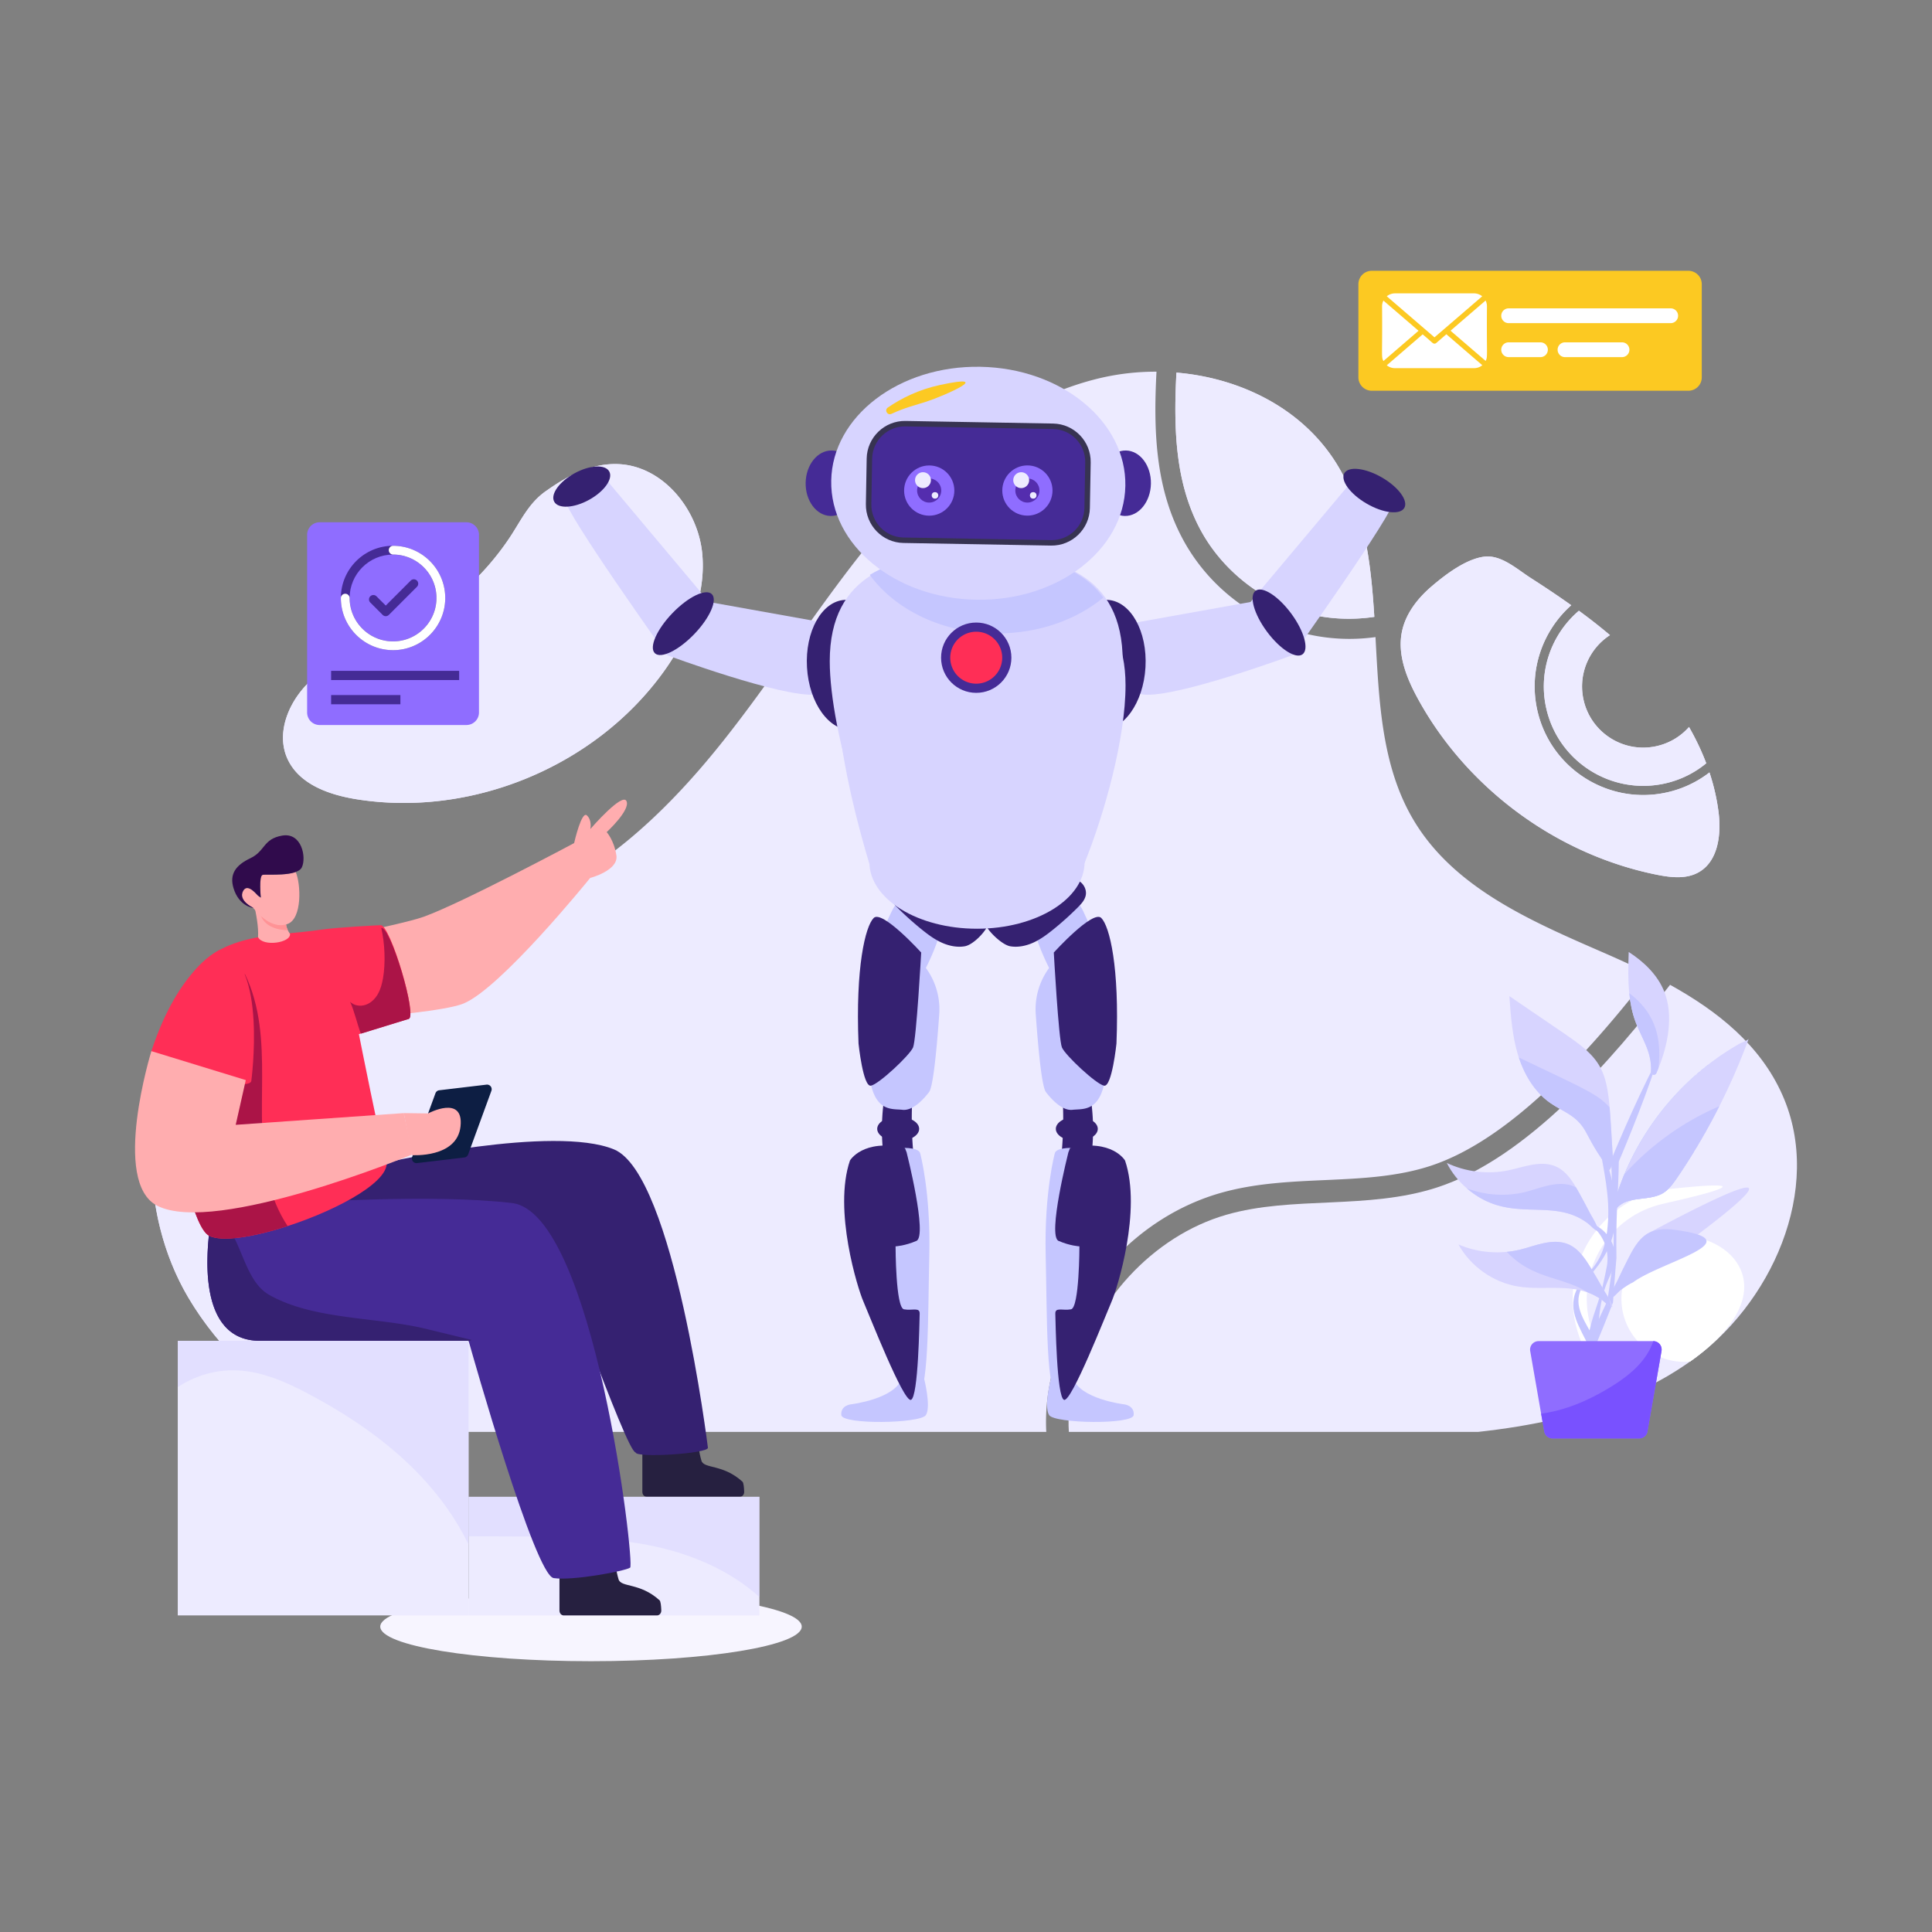 <svg xmlns="http://www.w3.org/2000/svg" xmlns:xlink="http://www.w3.org/1999/xlink" viewBox="0 0 600 600" id="artificial-marketing"><rect x="0" y="0" width="600" height="600" fill="#808080" stroke="none"/><g><path fill="#edebff" d="M205.656 209.215c-21.28 29.04-59.47 44.71-95.03 38.98-8.31-1.35-17.34-4.49-21.12-12.05-4.38-8.79.71-19.81 8.39-25.97 7.64-6.21 17.38-9.11 26.21-13.41 2.99-1.46 5.91-3.11 8.72-4.91 10.629-6.863 19.156-15.422 25.53-25 3.478-5.235 5.938-10.844 11.5-14.56 2.92-2.07 6.04-4 9.33-5.47 1.39-.61 2.81-1.15 4.27-1.57 2.82-.84 5.76-1.27 8.79-1.11 13.57.71 24.23 13.72 25.78 27.2 1.51 13.53-4.34 26.93-12.37 37.87zM529.89 237.045a30.531 30.531 0 0 1-12.8 6.26c-16.61 3.73-33.16-6.74-36.89-23.35-2.6-11.56 1.69-23.09 10.14-30.28 3.3 2.41 6.53 4.93 9.65 7.57-6.48 4.2-9.99 12.13-8.2 20.11 2.3 10.23 12.46 16.66 22.69 14.36 4.05-.91 7.51-3.05 10.06-5.94 2.08 3.63 3.88 7.39 5.35 11.27z"></path><path fill="#edebff" d="M527.52 270.895c-3.86 2.19-8.64 1.63-12.97.76-31.11-6.25-59.03-26.85-74.23-54.7-3.5-6.4-6.4-13.68-4.93-20.8 1.2-5.81 5.13-10.66 9.67-14.44 4.09-3.46 10.34-8.15 15.87-8.83 5.33-.68 10.3 3.98 14.56 6.68 4.22 2.71 8.4 5.49 12.48 8.4-8.88 7.88-13.33 20.23-10.54 32.62 4.07 18.13 22.14 29.57 40.28 25.49a33.42 33.42 0 0 0 13.18-6.19c1.33 4.02 2.3 8.16 2.83 12.4.88 6.92-.16 15.23-6.2 18.61zM426.809 191.573c-1.054-16.892-3.017-33.423-11.624-47.402-10.62-17.255-29.859-26.77-49.83-28.454-.982 18.215-.196 34.601 7.48 48.849 6.633 12.315 18.629 21.924 32.101 25.705 7.036 1.974 14.568 2.387 21.873 1.302z"></path><path fill="#fff" d="M515.476 369.605c-18.64 4.19-30.4 22.76-26.21 41.4 2.21 9.84 8.43 17.76 16.54 22.41 1.7-.72 3.38-1.49 5.05-2.31-8.48-3.75-15.15-11.33-17.34-21.05-3.66-16.3 6.62-32.54 22.92-36.2 42.215-9.484-.848-4.275-.96-4.25z"></path><path fill="#fff" d="M524.856 422.845c-9.63.91-18.65-5.47-20.83-15.15-2.36-10.52 4.25-20.97 14.77-23.33 15.675-3.531 39.308 14.925 6.06 38.48z"></path><path fill="#edebff" d="M58.384 402.798c9.94 16.862 24.57 29.787 41.39 39.334 9.342-9.413 16.774-23.79 12.708-36.069-2.893-8.73-11.035-14.898-19.393-20.26l-2.077-1.323c-8.296-5.28-16.872-10.735-22.038-19.486-5.538-9.392-5.837-20.313-6.137-30.872-.051-1.86-.103-3.719-.175-5.568-.197-4.598-.734-8.72-1.612-12.357-18.08 23.33-18.112 60.296-2.666 86.601zM205.656 209.215c-21.28 29.04-59.47 44.71-95.03 38.98-8.31-1.35-17.34-4.49-21.12-12.05-4.38-8.79.71-19.81 8.39-25.97 7.64-6.21 17.38-9.11 26.21-13.41 2.99-1.46 5.91-3.11 8.72-4.91 10.629-6.863 19.156-15.422 25.53-25 3.478-5.235 5.938-10.844 11.5-14.56 2.92-2.07 6.04-4 9.33-5.47 1.39-.61 2.81-1.15 4.27-1.57 2.82-.84 5.76-1.27 8.79-1.11 13.57.71 24.23 13.72 25.78 27.2 1.51 13.53-4.34 26.93-12.37 37.87zM529.89 237.045a30.531 30.531 0 0 1-12.8 6.26c-16.61 3.73-33.16-6.74-36.89-23.35-2.6-11.56 1.69-23.09 10.14-30.28 3.3 2.41 6.53 4.93 9.65 7.57-6.48 4.2-9.99 12.13-8.2 20.11 2.3 10.23 12.46 16.66 22.69 14.36 4.05-.91 7.51-3.05 10.06-5.94 2.08 3.63 3.88 7.39 5.35 11.27z"></path><path fill="#edebff" d="M527.52 270.895c-3.86 2.19-8.64 1.63-12.97.76-31.11-6.25-59.03-26.85-74.23-54.7-3.5-6.4-6.4-13.68-4.93-20.8 1.2-5.81 5.13-10.66 9.67-14.44 4.09-3.46 10.34-8.15 15.87-8.83 5.33-.68 10.3 3.98 14.56 6.68 4.22 2.71 8.4 5.49 12.48 8.4-8.88 7.88-13.33 20.23-10.54 32.62 4.07 18.13 22.14 29.57 40.28 25.49a33.42 33.42 0 0 0 13.18-6.19c1.33 4.02 2.3 8.16 2.83 12.4.88 6.92-.16 15.23-6.2 18.61zM426.809 191.573c-1.054-16.892-3.017-33.423-11.624-47.402-10.62-17.255-29.859-26.77-49.83-28.454-.982 18.215-.196 34.601 7.48 48.849 6.633 12.315 18.629 21.924 32.101 25.705 7.036 1.974 14.568 2.387 21.873 1.302z"></path><path fill="#edebff" d="M326.55 427.181c-1.4 6.04-1.92 11.94-1.62 17.5H105.9c10.058-10.918 17.072-26.664 12.46-40.57-3.49-10.55-12.6-17.55-21.92-23.53l-2.1-1.33c-7.67-4.89-15.61-9.94-20.02-17.41-4.73-8.02-5.01-18.12-5.28-27.89-.05-1.9-.1-3.79-.19-5.67-.3-6.73-1.27-12.61-2.92-17.6 23.808-23.81 61.95-18.501 92.85-28.89 26.22-8.8 47.5-28.84 65.03-50.71 17.59-21.93 32.27-46.19 50.48-67.51 18.22-21.36 40.94-40.06 67.82-46.26a75.51 75.51 0 0 1 17.05-1.88c-1.02 19.16-.17 36.52 8.21 52.08 10.076 18.655 29.822 30.9 51.7 30.9 2.72 0 5.43-.19 8.1-.56 1.09 19.9 1.88 39.93 11.68 56.58 12.49 21.24 36.52 31.57 58.72 41.24 4.92 2.14 9.91 4.4 14.81 6.85-16.78 21.514-42.154 51.128-68.28 59.6-20.409 6.619-43.497 2.163-65.2 8.41-25.55 7.36-46.1 29.59-52.35 56.65z"></path><path fill="#edebff" d="M524.29 423.24c-4.3 3-8.79 5.6-13.43 7.86-1.67.821-3.35 1.591-5.05 2.31-14.64 6.271-30.57 9.48-46.67 11.271h-127.2c-.32-5 .15-10.38 1.43-15.92 5.6-24.24 24.67-44.94 47.47-51.5 20.564-5.941 43.854-1.489 65.42-8.48 28.09-9.112 54.345-39.689 72.39-62.94 14.79 8.19 28.03 18.72 34.88 34.19 12.99 29.178-3.526 65.61-29.24 83.21z"></path><path fill="#fff" d="M515.476 369.605c-18.64 4.19-30.4 22.76-26.21 41.4 2.21 9.84 8.43 17.76 16.54 22.41 1.7-.72 3.38-1.49 5.05-2.31-8.48-3.75-15.15-11.33-17.34-21.05-3.66-16.3 6.62-32.54 22.92-36.2 42.215-9.484-.848-4.275-.96-4.25z"></path><path fill="#fff" d="M524.856 422.845c-9.63.91-18.65-5.47-20.83-15.15-2.36-10.52 4.25-20.97 14.77-23.33 15.675-3.531 39.308 14.925 6.06 38.48z"></path><path fill="#edebff" d="M58.384 402.798c9.94 16.862 24.57 29.787 41.39 39.334 9.342-9.413 16.774-23.79 12.708-36.069-2.893-8.73-11.035-14.898-19.393-20.26l-2.077-1.323c-8.296-5.28-16.872-10.735-22.038-19.486-5.538-9.392-5.837-20.313-6.137-30.872-.051-1.86-.103-3.719-.175-5.568-.197-4.598-.734-8.72-1.612-12.357-18.08 23.33-18.112 60.296-2.666 86.601z"></path><path fill="#f7f5ff" d="M248.986 505.163c0 5.93-29.301 10.74-65.446 10.74-36.147 0-65.449-4.81-65.449-10.74 0-5.93 29.302-10.74 65.45-10.74 36.144 0 65.445 4.81 65.445 10.74z"></path><defs><path id="a" d="M510.237 372.2c5.744-.666 7.374-1.687 10.51-6.28a198.183 198.183 0 0 0 22.326-43.33c-.174.472-2.344 1.252-2.85 1.539a79.516 79.516 0 0 0-3.01 1.796c-15.764 9.884-28.496 25.574-34.742 44.044-.401 1.188-2.593 6.396-1.634 7.122 2.031-3.926 4.956-4.375 9.4-4.89z"></path></defs><clipPath id="b"><use xlink:href="#a"></use></clipPath><path fill="#beceff" d="M529.33 322.59h1.25c-2.811 122.63-.456 1.025-1.25 0z" clip-path="url(#b)"></path><path fill="#bdceff" d="M528.081 322.59h1.25c-2.811 122.63-.456 1.025-1.25 0z" clip-path="url(#b)"></path><path fill="#bccdff" d="M526.832 322.59h1.25c-2.812 122.63-.456 1.025-1.25 0z" clip-path="url(#b)"></path><path fill="#bcf" d="M525.583 377.09v-54.5h1.249l-1.25 54.5z" clip-path="url(#b)"></path><path fill="#bacbff" d="M524.333 322.59h1.249v54.501h-1.249z" clip-path="url(#b)"></path><path fill="#b9cbff" d="M523.084 322.59h1.249v54.501h-1.249z" clip-path="url(#b)"></path><path fill="#b8caff" d="M521.835 322.59h1.249v54.501h-1.249z" clip-path="url(#b)"></path><path fill="#b6c9fe" d="M520.585 322.59h1.249v54.501h-1.249z" clip-path="url(#b)"></path><path fill="#b5c8fe" d="M519.336 322.59h1.249v54.501h-1.249z" clip-path="url(#b)"></path><path fill="#b4c8fe" d="M518.087 322.59h1.249v54.501h-1.249z" clip-path="url(#b)"></path><path fill="#b3c7fe" d="M516.838 322.59h1.249v54.501h-1.249z" clip-path="url(#b)"></path><path fill="#b2c6fe" d="M515.588 322.59h1.249v54.501h-1.249z" clip-path="url(#b)"></path><path fill="#b1c5fe" d="M514.339 322.59h1.249v54.501h-1.249z" clip-path="url(#b)"></path><path fill="#b0c5fe" d="M513.09 322.59h1.249v54.501h-1.249z" clip-path="url(#b)"></path><path fill="#afc4fe" d="M511.84 322.59h1.249v54.501h-1.249z" clip-path="url(#b)"></path><path fill="#aec3fe" d="M510.591 322.59h1.249v54.501h-1.249z" clip-path="url(#b)"></path><path fill="#adc2fe" d="M509.342 322.59h1.249v54.501h-1.249z" clip-path="url(#b)"></path><path fill="#acc2fe" d="M508.092 322.59h1.249v54.501h-1.249z" clip-path="url(#b)"></path><path fill="#abc1fe" d="M506.843 322.59h1.249v54.501h-1.249z" clip-path="url(#b)"></path><path fill="#aac0fe" d="M505.594 322.59h1.249v54.501h-1.249z" clip-path="url(#b)"></path><path fill="#a9bffe" d="M504.344 322.59h1.249v54.501h-1.249z" clip-path="url(#b)"></path><path fill="#a8bffe" d="M503.095 322.59h1.249v54.501h-1.249z" clip-path="url(#b)"></path><path fill="#a7befe" d="M501.846 322.59h1.249v54.501h-1.249z" clip-path="url(#b)"></path><path fill="#a6bdfe" d="M500.597 322.59h1.249v54.501h-1.249zM499.878 322.59h.719v54.501h-.719z" clip-path="url(#b)"></path><path fill="#d7d4ff" d="M471.397 327.517c.093.295.185.59.286.883 1.817 5.542 4.98 10.782 9.754 14.12 4.197 2.933 8.326 3.816 11.177 9.205 2.682 5.028 3.532 6.413 7.257 11.676.077-.19 1.13-1.713.993-4.056-1.456-25.86-.911-28.743-14.9-38.26l-17.211-11.725c.43 6.11.873 12.292 2.644 18.157zM455.515 369.028c13.463 11.608 26.24 2.383 37.572 10.877 1.012.754 2.05 2.174 3.312 2.435-.339-1.968-1.928-4.228-2.856-6.036-1.676-3.26-3.461-6.469-4.082-7.528-3.355-5.719-6.682-8.209-13.53-7.075-2.56.421-5.036 1.258-7.582 1.774-6.368 1.288-13.155.468-19.032-2.304 1.518 2.997 3.652 5.665 6.198 7.857z"></path><path fill="#c5c6ff" d="M455.515 369.028c13.463 11.608 26.24 2.383 37.572 10.877 1.012.754 2.05 2.174 3.312 2.435-.339-1.968-1.928-4.228-2.856-6.036-1.676-3.26-3.461-6.469-4.082-7.528-5.068-2.673-11.11.26-15.74 1.398a30.708 30.708 0 0 1-18.206-1.146z"></path><path fill="#d7d4ff" d="M499.974 403.278c1.24-.294 2.25-1.774 3.223-2.56.1-.08 83.725-57.776 8.857-17.821-2.915 1.56-4.657 4.616-6.17 7.55a187.273 187.273 0 0 0-3.284 6.687c-.837 1.805-2.359 4.19-2.626 6.144z"></path><path fill="#c5c6ff" d="M500.396 403.124c1.059-.476 1.93-1.702 2.8-2.405a18.988 18.988 0 0 1 3.954-2.466c8.692-6.513 38.294-13.08 12.495-16.375-2.573-.328-5.306-.2-7.591 1.019-2.915 1.56-4.657 4.616-6.17 7.55a187.273 187.273 0 0 0-3.284 6.687c-.516 1.112-1.266 2.399-1.835 3.679-.114.736-.255 1.52-.369 2.31z"></path><path fill="#d7d4ff" d="M500.838 377.088c1.995-3.897 4.966-4.382 9.4-4.884 5.768-.672 7.39-1.716 10.512-6.285a197.765 197.765 0 0 0 13.206-22.37 198.293 198.293 0 0 0 9.119-20.958c-.175.469-2.345 1.253-2.855 1.54a81.085 81.085 0 0 0-3.008 1.797c-16.521 10.374-28.797 26.412-34.739 44.038-.389 1.167-2.59 6.379-1.635 7.122z"></path><path fill="#c5c6ff" d="M500.604 376.237c.234 0 .475.007.71.02 1.974-3.18 4.991-3.608 8.924-4.053 5.768-.672 7.39-1.716 10.512-6.285a197.765 197.765 0 0 0 13.206-22.37c-10.816 4.638-21.086 11.789-29.48 21.11a79.031 79.031 0 0 0-2.003 5.307c-.322.965-1.822 4.55-1.87 6.271zM471.683 328.4c1.817 5.542 4.98 10.782 9.754 14.12 4.197 2.933 8.326 3.816 11.177 9.205 2.682 5.028 3.532 6.413 7.257 11.676.077-.19 1.13-1.713.993-4.056-.236-4.179-.816-13.529-.999-15.433-3.762-4.22-7.703-5.685-28.182-15.512z"></path><path fill="#c5c6ff" d="m502.738 360.714-.076 3.525-.14 3.78c-.134 4.862-.7 10.11-.52 22.674v.016c-.39 4.084-1.078 13.887-1.07 13.787-.045.112-2.166 5.676-5.344 13.262l-2.71 6.52c-.801 1.947-1.621 3.885-2.458 5.815h-3.09l-.007-.033.18-.416c1.48-3.441 8.427-18.912 11.67-25.61.018-.109 1.17-7.69 1.936-13.371.147-10.255-.08-11.264-.747-30.429.045-.1 7.14-17.43 13.82-30.158l.247.104c-4.426 13.694-11.65 30.432-11.691 30.534z"></path><path fill="#c5c6ff" d="M496.363 392.952c-1.29 1.74-2.756 3.297-3.957 5.015-4.339 6.017-1.585 10.289 2.16 16.78 2.143 3.738 4.102 7.604 5.613 11.652.453 1.22.868 2.454 1.264 3.694h-2.892c-.336-.891-.68-1.78-1.038-2.662-.375-.978-.785-1.942-1.178-2.914l-1.255-2.882c-3.365-7.78-7.307-12.377-6.336-18.264.364-2.296 1.491-4.088 2.931-5.946 3.163-4.029 6.766-6.717 7.606-16.718.867-9.238-1.35-17.366-2.481-24.93l.258-.072c1.618 3.963 2.978 8.028 3.874 12.264 1.923 9.17 1.09 17.277-4.57 24.983z"></path><path fill="#c5c6ff" d="M498.455 400.042c-1.563 4.637-1.814 9.224-2.091 11.1-.065.624-.167 1.24-.246 1.859l-.229 1.856c-.085.618-.142 1.238-.203 1.857-.062.619-.138 1.236-.189 1.855-.082 1.24-.236 2.47-.324 3.707l-.33 3.706c-.068.618-.082 1.237-.126 1.857-.04.62-.11 1.243-.123 1.864-.008.13-.013.26-.02.39h-2.048a48.224 48.224 0 0 1-.207-8.033c.138-2.564.57-5.099 1.07-7.604.987-5.39 2.547-8.215 4.236-14.658.275-1.088 1.404-6.272 1.518-7.325.553-4.863-1.492-9.322-5.333-12.26l.115-.242c5.121 1.337 8.774 7.407 7.413 12.924-.494 1.79-2.009 4.449-2.883 7.147z"></path><path fill="#d7d4ff" d="M505.981 308.436c.309 3.082.898 6.11 1.99 9.018 1.962 5.222 5.114 9.295 4.744 15.416-.047.79.884 1.246 1.467.704.18-.2.181-.118.858-1.81 2.961-7.29 4.758-16.398 1.829-23.77-2.07-5.227-6.338-9.307-11.062-12.349-.134 4.248-.254 8.57.174 12.79z"></path><path fill="#c5c6ff" d="M505.981 308.436c.309 3.082.898 6.11 1.99 9.018 1.962 5.222 5.114 9.295 4.744 15.416-.047.79.884 1.246 1.467.704.1-.11.166-.166.228-.315.214-.496.429-.992.63-1.495 1.268-10.778-1.92-17.905-9.059-23.328z"></path><path fill="#d7d4ff" d="M500.759 405.919c-1.259-.201-2.376-1.601-3.404-2.312-8.137-5.652-17.123-2.617-25.936-4.079-7.7-1.273-14.707-6.22-18.481-13.046 6.164 2.638 12.982 3.08 19.1 1.612 4.569-1.094 10.215-3.784 15.158-1.601 3.023 1.34 4.987 4.257 6.716 7.07 1.3 2.114 2.554 4.258 3.77 6.425.97 1.737 2.665 4.002 3.077 5.931z"></path><path fill="#c5c6ff" d="M500.326 405.797c-1.09-.396-2.05-1.553-2.971-2.19a18.987 18.987 0 0 0-4.126-2.165c-7.99-5.106-17.187-4.043-25.272-12.667a29.253 29.253 0 0 0 4.08-.681c4.57-1.094 10.216-3.784 15.16-1.601 3.022 1.34 4.986 4.257 6.715 7.07 1.3 2.114 2.554 4.258 3.77 6.425.598 1.07 1.442 2.297 2.105 3.531.168.727.367 1.498.54 2.278z"></path><path fill="#8f6dff" d="m515.998 419.572-4.36 24.98a2.612 2.612 0 0 1-2.59 2.17h-26.88a2.62 2.62 0 0 1-2.59-2.17l-.42-2.41-.55-3.12-3.39-19.45a2.63 2.63 0 0 1 2.59-3.07h35.65c1.666.026 2.805 1.51 2.54 3.07z"></path><path fill="#7951ff" d="m515.998 419.572-4.36 24.98a2.612 2.612 0 0 1-2.59 2.17h-26.88a2.62 2.62 0 0 1-2.59-2.17l-.42-2.41-.55-3.12c7.59-1 14.79-4.14 21.35-8.13 5.858-3.572 11.282-7.92 13.5-14.39 1.666.026 2.805 1.51 2.54 3.07z"></path><path fill="#c5c6ff" d="M341.506 294.819c-.097.756-.711 1.319-1.294 1.817-1.972 1.688-3.938 3.382-5.91 5.07l-7.477.835a72.459 72.459 0 0 1-5.129-11.842c-.381-1.138-.737-2.335-.563-3.525.298-2.095 2.102-3.609 3.777-4.902 1.333-1.035 2.69-2.083 4.275-2.658 1.585-.582 3.46-.621 4.87.297 1.294.834 1.999 2.303 2.64 3.7 1.467 3.181 2.929 6.363 4.397 9.545.24.53.485 1.087.414 1.663z"></path><path fill="#352171" d="M337.153 278.197c-.336 1.423-1.39 2.555-2.419 3.59a95.991 95.991 0 0 1-7.631 6.868c-1.921 1.552-3.92 3.04-6.164 4.068-2.244 1.022-4.766 1.565-7.198 1.151-2.438-.414-6.513-4.309-7.599-6.52l27.538-14.26c2.296.324 4.017 2.853 3.473 5.103z"></path><path fill="#c5c6ff" d="M352.079 439.46c-.266 3.027-24.583 2.671-26.278 0-1.694-2.671.621-11.583.621-11.583h6.804c1.96 6.596 15.845 8.246 15.845 8.246s3.28.31 3.008 3.337z"></path><path fill="#352171" d="M339.064 358.06c-.312 2.723-1.116 3.342-3.537 3.609l-6.287.698a119.37 119.37 0 0 0 .841-20.107l8.11-4.404a66.401 66.401 0 0 1 .873 20.204z"></path><path fill="#c5c6ff" d="M342.935 336.543c-1.902 8.809-6.908 7.767-9.837 8.117-2.924.342-6.047-2.594-8.292-5.53-1.3-1.701-2.426-14.064-3.144-24.164a21.668 21.668 0 0 1 10.648-20.216l7.346-4.313s5.18 37.297 3.279 46.106z"></path><path fill="#352171" d="M346.728 324.08s-1.397 13.524-3.841 13.09c-2.445-.44-12.043-9.423-13.09-11.867-1.042-2.445-2.53-29.492-2.53-29.492s12.127-13.349 14.746-10.73c2.62 2.613 5.672 15.354 4.715 39z"></path><path fill="#c5c6ff" d="M346.906 393.217c.213 6.015-13.964 43.183-18.045 41.463-4.08-1.72-3.654-25.353-4.113-44.904-.465-19.55 2.826-31.58 2.826-31.58.693-3.124 13.75-1.287 16.538 0 2.794 1.287 2.58 29.006 2.794 35.021z"></path><ellipse cx="334.413" cy="350.581" fill="#352171" rx="6.515" ry="3.774"></ellipse><path fill="#352171" d="M345.233 404.16c-1.695 3.855-12.476 31.425-14.791 30.578-2.31-.847-2.62-24.57-2.704-26.723-.084-2.16 2.245-.925 4.864-1.39 2.62-.46 2.62-19.558 2.62-19.558s-2.93-.156-6.475-1.695c-3.537-1.546 3.044-27.492 3.044-27.492l.543-1.395c13.09-2.93 17.057 3.93 17.057 3.93 5.239 15.405-2.464 39.897-4.158 43.745z"></path><path fill="#c5c6ff" d="M273.138 296.636c1.973 1.688 3.939 3.382 5.912 5.07l7.476.835a72.454 72.454 0 0 0 5.129-11.842c.381-1.138.737-2.335.562-3.525-.297-2.095-2.102-3.609-3.777-4.902-1.332-1.035-2.69-2.083-4.275-2.658-1.584-.582-3.46-.621-4.87.297-1.688 1.09-1.939 2.197-7.036 13.245-.678 1.504-.655 2.168.88 3.48z"></path><path fill="#352171" d="M276.198 278.197c.336 1.423 1.39 2.555 2.418 3.59a95.992 95.992 0 0 0 7.632 6.868c1.92 1.552 3.92 3.04 6.163 4.068 2.245 1.022 4.767 1.565 7.199 1.151 2.438-.414 5.9-3.925 6.986-6.137l-26.926-14.643c-2.295.324-4.016 2.853-3.472 5.103z"></path><path fill="#c5c6ff" d="M261.272 439.46c.265 3.027 24.583 2.671 26.277 0 1.695-2.671-.62-11.583-.62-11.583h-6.804c-1.96 6.596-15.845 8.246-15.845 8.246s-3.28.31-3.008 3.337z"></path><path fill="#352171" d="M274.286 358.06c.117 1.015.298 2.121 1.061 2.8.66.583 1.598.712 2.477.809l6.286.698a119.37 119.37 0 0 1-.84-20.107l-8.11-4.404a66.403 66.403 0 0 0-.874 20.204z"></path><path fill="#c5c6ff" d="M270.416 336.543c1.902 8.809 6.907 7.767 9.837 8.117 2.923.342 6.047-2.594 8.291-5.53 1.3-1.701 2.427-14.064 3.145-24.164a21.668 21.668 0 0 0-10.649-20.216l-7.345-4.313s-5.18 37.297-3.279 46.106z"></path><path fill="#352171" d="M266.622 324.08s1.397 13.524 3.842 13.09c2.445-.44 12.043-9.423 13.09-11.867 1.042-2.445 2.53-29.492 2.53-29.492s-12.127-13.349-14.747-10.73c-2.62 2.613-5.672 15.354-4.715 39z"></path><path fill="#c5c6ff" d="M266.445 393.217c-.213 6.015 13.963 43.183 18.044 41.463 4.081-1.72 3.654-25.353 4.114-44.904.465-19.55-2.827-31.58-2.827-31.58-.692-3.124-13.75-1.287-16.537 0-2.794 1.287-2.58 29.006-2.794 35.021z"></path><ellipse cx="278.938" cy="350.581" fill="#352171" rx="6.515" ry="3.774"></ellipse><path fill="#352171" d="M268.118 404.16c1.694 3.855 12.476 31.425 14.791 30.578 2.309-.847 2.62-24.57 2.703-26.723.085-2.16-2.244-.925-4.863-1.39-2.62-.46-2.62-19.558-2.62-19.558s2.93-.156 6.474-1.695c3.538-1.546-3.043-27.492-3.043-27.492l-.543-1.395c-13.09-2.93-17.058 3.93-17.058 3.93-5.238 15.405 2.465 39.897 4.159 43.745z"></path><path fill="#d7d4ff" d="M256.745 193.508s6.974 21.133-3.382 22.19c-10.355 1.057-46.283-12.257-46.283-12.257s-31.278-43.748-31.912-48.82c-.634-5.072 11.835-7.185 11.835-7.185l33.18 39.52 36.562 6.552z"></path><ellipse cx="180.665" cy="151.115" fill="#352171" rx="9.749" ry="4.701" transform="rotate(-28.771 180.665 151.115)"></ellipse><ellipse cx="212.21" cy="193.68" fill="#352171" rx="12.745" ry="4.701" transform="rotate(-46.102 212.21 193.68)"></ellipse><path fill="#352171" d="M276.352 205.75c.646 11.15-4.595 20.519-11.7 20.93-7.107.41-13.39-8.295-14.034-19.445-.644-11.149 4.596-20.519 11.702-20.93 7.107-.409 13.39 8.295 14.032 19.445z"></path><path fill="#d7d4ff" d="M351.79 193.508s-6.975 21.133 3.38 22.19c10.356 1.057 46.284-12.257 46.284-12.257s31.278-43.748 31.912-48.82c.634-5.072-11.835-7.185-11.835-7.185l-33.18 39.52-36.562 6.552z"></path><path fill="#352171" d="M330.004 205.75c-.647 11.15 4.594 20.519 11.699 20.93 7.108.41 13.39-8.295 14.034-19.445.644-11.149-4.596-20.519-11.702-20.93-7.107-.409-13.39 8.295-14.031 19.445z"></path><path fill="#d7d4ff" d="M336.704 268.317c6.422-15.88 12.841-39.13 12.841-55.482 0-26.022-18.675-32.521-44.872-32.521-14.44 0-24.934 2.089-32.094 6.401-8.6 5.18-12.778 13.72-12.778 26.12 0 14.204 3.684 33.65 10.2 55.482h66.703z"></path><path fill="#d7d4ff" d="M348.667 205.365c0-27.332-20.366-33.5-45.49-33.5-25.122 0-45.489 6.168-45.489 33.5 0 10.753 3.153 27.325 8.507 43.476 8.12 3.35 17.363 5.623 27.281 6.494.217-4.878 4.23-8.769 9.16-8.769 4.934 0 8.946 3.891 9.162 8.77 10.43-.917 20.118-3.378 28.535-7.018 5.248-15.985 8.334-32.317 8.334-42.953z"></path><path fill="#c5c6ff" d="M342.638 185.61c-7.676-10.803-22.746-13.744-40.085-13.744-12.7 0-24.183 1.582-32.435 6.674 7.885 10.855 22.666 18.17 39.614 18.17 12.93 0 24.596-4.261 32.906-11.1z"></path><path fill="#452b96" d="M266.075 150.21c-.1 5.616-3.731 10.104-8.118 10.027-4.385-.077-7.855-4.692-7.756-10.306.1-5.616 3.734-10.104 8.117-10.026 4.382.077 7.856 4.692 7.757 10.306zM357.429 150.21c-.1 5.616-3.731 10.104-8.118 10.027-4.385-.077-7.855-4.692-7.756-10.306.1-5.616 3.734-10.104 8.117-10.026 4.382.077 7.856 4.692 7.757 10.306z"></path><path fill="#d7d4ff" d="M349.487 150.89c-.353 19.974-21.086 35.808-46.31 35.362-25.224-.446-45.386-17.002-45.034-36.977.354-19.977 21.087-35.81 46.313-35.364 25.223.447 45.386 17.001 45.031 36.978z"></path><path fill="#373352" d="M280.574 168.624c-6.55-.116-11.783-5.537-11.669-12.087l.25-14.14c.118-6.55 5.539-11.784 12.089-11.668l45.813.81c6.55.115 11.784 5.538 11.668 12.088l-.25 14.14c-.115 6.55-5.538 11.782-12.086 11.667l-45.815-.81z"></path><path fill="#452b96" d="M337.028 143.596c.1-5.622-4.376-10.261-10-10.36l-45.814-.81c-5.622-.1-10.261 4.378-10.36 10.001l-.251 14.14c-.098 5.622 4.378 10.262 10.001 10.361l45.813.81c5.624.099 10.262-4.379 10.36-10.002l.251-14.14z"></path><path fill="#fcc922" d="M287.695 124.735c-3.114 1.012-6.657 1.828-10.837 3.79-1.267.597-2.287-1.165-1.129-1.96 4.131-2.835 9.55-5.586 16.254-7.02 17.435-3.738 1.266 3.378-4.288 5.19z"></path><path fill="#452b96" d="M314.096 204.253c0-6.03-4.89-10.917-10.92-10.917-6.028 0-10.916 4.888-10.916 10.917 0 6.03 4.888 10.918 10.917 10.918 6.03 0 10.919-4.888 10.919-10.918z"></path><path fill="#ff2e56" d="M311.245 204.253a8.068 8.068 0 1 0-16.136 0 8.067 8.067 0 0 0 8.068 8.068 8.067 8.067 0 0 0 8.068-8.068z"></path><circle cx="288.58" cy="152.35" r="7.8" fill="#8f6dff"></circle><circle cx="288.565" cy="152.335" r="3.748" fill="#542dae"></circle><circle cx="286.642" cy="149.119" r="2.472" fill="#edebff"></circle><circle cx="290.37" cy="153.848" r="1.018" fill="#edebff"></circle><circle cx="319.066" cy="152.335" r="7.8" fill="#8f6dff"></circle><circle cx="319.066" cy="152.335" r="3.748" fill="#542dae"></circle><circle cx="317.144" cy="149.119" r="2.472" fill="#edebff"></circle><circle cx="320.872" cy="153.848" r="1.018" fill="#edebff"></circle><ellipse cx="303.201" cy="261.06" fill="#d7d4ff" rx="32.137" ry="9.357"></ellipse><ellipse cx="303.416" cy="267.728" fill="#d7d4ff" rx="33.415" ry="20.697"></ellipse><ellipse cx="397.22" cy="193.336" fill="#352171" rx="4.701" ry="12.269" transform="rotate(-36.452 397.22 193.336)"></ellipse><ellipse cx="426.809" cy="152.35" fill="#352171" rx="4.701" ry="10.757" transform="rotate(-59.921 426.809 152.35)"></ellipse><path fill="#fcc922" d="M421.861 88.258v28.93a4.16 4.16 0 0 0 4.16 4.16h98.319a4.16 4.16 0 0 0 4.16-4.16v-28.93a4.16 4.16 0 0 0-4.16-4.16h-98.318a4.16 4.16 0 0 0-4.16 4.16z"></path><path fill="#fff" d="m440.537 102.723-10.898 9.402c-.748-1.454-.283-1.378-.425-17.008 0-.63.15-1.236.417-1.772l10.906 9.378zM430.679 92.014a4.061 4.061 0 0 1 2.55-.905h24.544c.96 0 1.843.346 2.543.905l-11.63 10.009c-.007 0-.015.015-.023.015l-3.173 2.724-14.811-12.748z"></path><path fill="#fff" d="m449.183 103.81 11.165 9.614a4.04 4.04 0 0 1-2.575.913H433.23a4.01 4.01 0 0 1-2.551-.897l11.141-9.599c3.103 2.575 3.11 2.882 3.67 2.882a.83.83 0 0 0 .55-.204l3.143-2.71zM461.789 95.117c-.135 15.687.305 15.54-.402 16.976l-10.913-9.386 10.89-9.377c.275.535.425 1.133.425 1.787zM518.85 95.761h-50.326a2.297 2.297 0 0 0 0 4.595h50.326a2.297 2.297 0 1 0 0-4.595zM478.401 106.313h-9.877a2.297 2.297 0 0 0 0 4.595h9.877a2.297 2.297 0 0 0 0-4.595zM483.73 108.61a2.297 2.297 0 0 0 2.297 2.298h17.704a2.297 2.297 0 0 0 0-4.595h-17.704a2.297 2.297 0 0 0-2.297 2.297z"></path><path fill="#8f6dff" d="M148.75 166.087v55.187c0 2.144-1.746 3.89-3.927 3.89H99.27a3.895 3.895 0 0 1-3.89-3.89v-55.187a3.895 3.895 0 0 1 3.89-3.89h45.553c2.181 0 3.926 1.746 3.926 3.89z"></path><path fill="#452b96" d="M122.066 201.914c-8.94 0-16.21-7.271-16.21-16.208 0-8.937 7.27-16.208 16.21-16.208 8.936 0 16.207 7.271 16.207 16.208 0 8.937-7.27 16.208-16.207 16.208zm0-29.69c-7.434 0-13.484 6.048-13.484 13.482 0 7.433 6.05 13.481 13.484 13.481 7.435 0 13.48-6.048 13.48-13.481 0-7.434-6.045-13.481-13.48-13.481z"></path><path fill="#fff" d="M122.066 201.914c-8.94 0-16.21-7.271-16.21-16.208a1.364 1.364 0 0 1 2.726 0c0 7.433 6.05 13.481 13.484 13.481 7.435 0 13.48-6.048 13.48-13.481 0-7.434-6.045-13.481-13.48-13.481a1.364 1.364 0 0 1 0-2.727c8.936 0 16.207 7.271 16.207 16.208 0 8.937-7.27 16.208-16.207 16.208z"></path><path fill="#452b96" d="M119.797 191.358c-.362 0-.71-.144-.966-.4l-3.838-3.84a1.363 1.363 0 0 1 .004-1.927 1.363 1.363 0 0 1 1.928 0l2.872 2.876 7.757-7.76a1.367 1.367 0 0 1 1.931 0 1.37 1.37 0 0 1 0 1.928l-8.722 8.723c-.256.256-.604.4-.966.4zM102.832 208.336h39.763v2.862h-39.763zM102.832 215.85h21.516v2.862h-21.516z"></path><path fill="#262040" d="M199.488 451.167v12.164c0 .84.602 1.514 1.35 1.514h28.925c.762 0 1.378-.708 1.349-1.563-.044-1.235-.161-2.799-.543-3.145-6.13-5.563-11.954-3.9-12.731-6.518-.778-2.617-1.086-5.53-1.086-5.53s-16.237-.264-17.264 3.078z"></path><path fill="#352171" d="M120.08 360.988s51.897-11.734 70.601-4.032c18.704 7.701 29.169 92.654 29.169 92.654.144 1.816-22.314 3.26-22.458 1.444-2.888 0-26.278-67.255-27.79-67.53s-77.598 17.634-77.598 17.634l-.825-37.82 28.902-2.35z"></path><path fill="#edebff" d="M55.202 416.404h90.322v85.279H55.202z"></path><g opacity=".5"><path fill="#d7d4ff" d="M145.524 416.404v63.275c-3.736-7.709-8.81-14.82-14.686-21.078-9.83-10.457-21.85-18.66-34.51-25.432-7.193-3.86-14.892-7.338-23.064-7.595-6.36-.206-12.751 1.698-18.062 5.218v-14.388h90.322z"></path></g><path fill="#edebff" d="M145.524 464.848h90.322v36.835h-90.322z"></path><g opacity=".5"><path fill="#d7d4ff" d="M235.846 464.848v31.113c-8.182-7.39-18.72-12.289-29.507-14.996-14.573-3.654-29.774-3.736-44.79-3.808-5.342-.02-10.683-.041-16.025-.072v-12.237h90.322z"></path></g><path fill="#262040" d="M173.745 488.008v12.165c0 .84.6 1.514 1.349 1.514h28.925c.763 0 1.379-.708 1.35-1.563-.045-1.235-.162-2.8-.543-3.145-6.132-5.563-11.955-3.901-12.732-6.518-.777-2.617-1.085-5.531-1.085-5.531s-16.238-.263-17.264 3.078z"></path><path fill="#452b96" d="M195.687 486.852c-1.585 1.06-17.733 4.117-23.733 3.242-5.836-.864-25.308-69.697-26.378-73.526-.031-.113-.052-.164-.052-.164H80.726c-19.915 0-16.447-28.766-15.448-36.022.134-.988.226-1.575.206-1.637l26.985-5.125s41.127-3.005 66.548 0c25.421 2.995 38.255 112.172 36.67 113.232z"></path><path fill="#352171" d="M146.471 416.126c-.298.144-.597.298-.895.442-.031-.113-.052-.164-.052-.164H80.726c-19.915 0-16.447-28.766-15.448-36.022a68.62 68.62 0 0 1 6.741 2.645c3.55 6.196 5.29 15.49 11.476 19.04 13.678 7.863 33.397 6.896 48.722 10.6l14.254 3.459z"></path><path fill="#ffadaf" d="M191.427 265.644c.72 4.693-8.1 6.998-8.1 6.998l-.01-.03c-.648.802-27.86 34.385-39.428 39.068-5.62 2.275-25.792 3.91-25.792 3.91l-3.119-26.768s12.65-2.666 16.684-4.138c12.196-4.446 46.622-22.848 46.622-22.848l.01.02c.145-.628 2.347-10.137 3.973-8.624 1.596 1.482 1.122 3.962 1.07 4.23.495-.556 9.922-11.383 11.219-8.687 1.328 2.769-6.144 9.644-6.144 9.644s2.295 2.521 3.015 7.225z"></path><path fill="#ff2e56" d="m126.855 316.428-1.143.35-14.048 4.322-.042.01-.164.052s7.04 35.672 8.357 38.697c2.727 6.33-14.378 15.686-30.485 20.914-10.498 3.407-20.563 5.053-24.464 2.964-4.477-2.408-9.777-23.713-11.105-44.245-.906-13.802 0-27.243 4.158-34.355 9.345-15.994 27.335-14.213 41.518-16.385 5.094-.772 17.784-1.39 18.7-1.43h.052c2.964-.443 11.62 28.653 8.666 29.106z"></path><path fill="#ab1447" d="m126.872 316.464-1.11.34-13.65 4.2-.04.01c-1.19-3.14-2.03-7.07-3.35-9.9 1.23 1.21 3.19 1.5 4.82.94 1.64-.55 2.95-1.84 3.8-3.34.86-1.5 1.3-3.2 1.6-4.89.82-4.62.59-10.87-.54-15.64h.05c2.88-.43 11.29 27.84 8.42 28.28zM89.332 380.77c-10.498 3.407-20.564 5.054-24.464 2.964-4.477-2.408-9.778-23.712-11.105-44.245 4.127-12.381 10.981-23.857 20.1-33.202l2.172-3.849c9.74 20.091 2.117 43.495 7.42 64.767 1.194 4.755 3.15 9.459 5.877 13.565z"></path><path fill="#ff2e56" d="M68.425 294.902s-12.813 5.334-21.414 31.537c-1.18 3.926 29.846 13.25 31.026 9.324 0 0 5.049-37.173-9.612-40.86z"></path><path fill="#ffadaf" d="m76.33 335.432-3.128 13.894 52.2-3.643s2.822 12.844 2.454 12.936c-.368.092-60.89 25.132-79.037 15.826-14.353-7.361-1.808-48.006-1.808-48.006l29.32 8.993z"></path><path fill="#0d1e43" d="m144.204 359.463-14.684 1.746a1.433 1.433 0 0 1-1.515-1.915l7.227-19.772c.186-.507.64-.867 1.177-.93l14.684-1.747a1.433 1.433 0 0 1 1.515 1.915l-7.227 19.772c-.186.507-.64.867-1.177.93z"></path><path fill="#ffadaf" d="M143.022 349.79c-1.04 9.941-15.14 8.953-15.14 8.953l-2.48-13.06 7.541.101s11.118-5.937 10.079 4.005zM90.055 290.008c.382 2.78-8.422 4.126-9.917 1.029.18-3.119-.499-7.022-1.507-11.222l8.571-.223 1.91 5.484c-.605 1.41-.192 2.842.264 3.787.33.7.68 1.145.68 1.145z"></path><path fill="#ff9396" d="M89.376 288.863h-.01s-6.354.265-8.295-4.328c-1.952-4.582 4.614-3.522 4.614-3.522l2.313.88 1.113 3.183c-.604 1.41-.19 2.842.265 3.787z"></path><path fill="#ffadaf" d="M89.192 286.99c-5.658 1.9-10.385-4.993-10.656-5.129 0 0-4.51-2.094-3.11-5.03 1.4-2.974 4.56 1.325 4.721 1.325l.843.62s-.657-6.74.557-7.075c.954-.248 7.013.334 10.284-.905 1.611 3.655 2.107 14.609-2.639 16.195z"></path><path fill="#300b4c" d="M93.765 269.31c-1.405 3.089-11.034 2.083-12.218 2.39-1.214.335-.557 7.076-.557 7.076l-.843-.62c-.161 0-3.32-4.3-4.72-1.326-1.401 2.937 3.11 5.031 3.11 5.031.024.012.061.05.11.111 0 0-4.435-.47-6.145-6.207-1.276-4.312.694-7.075 5.29-9.256 4.598-2.181 3.88-5.997 9.876-7.013 6.01-1.016 7.534 6.715 6.097 9.813z"></path></g></svg>